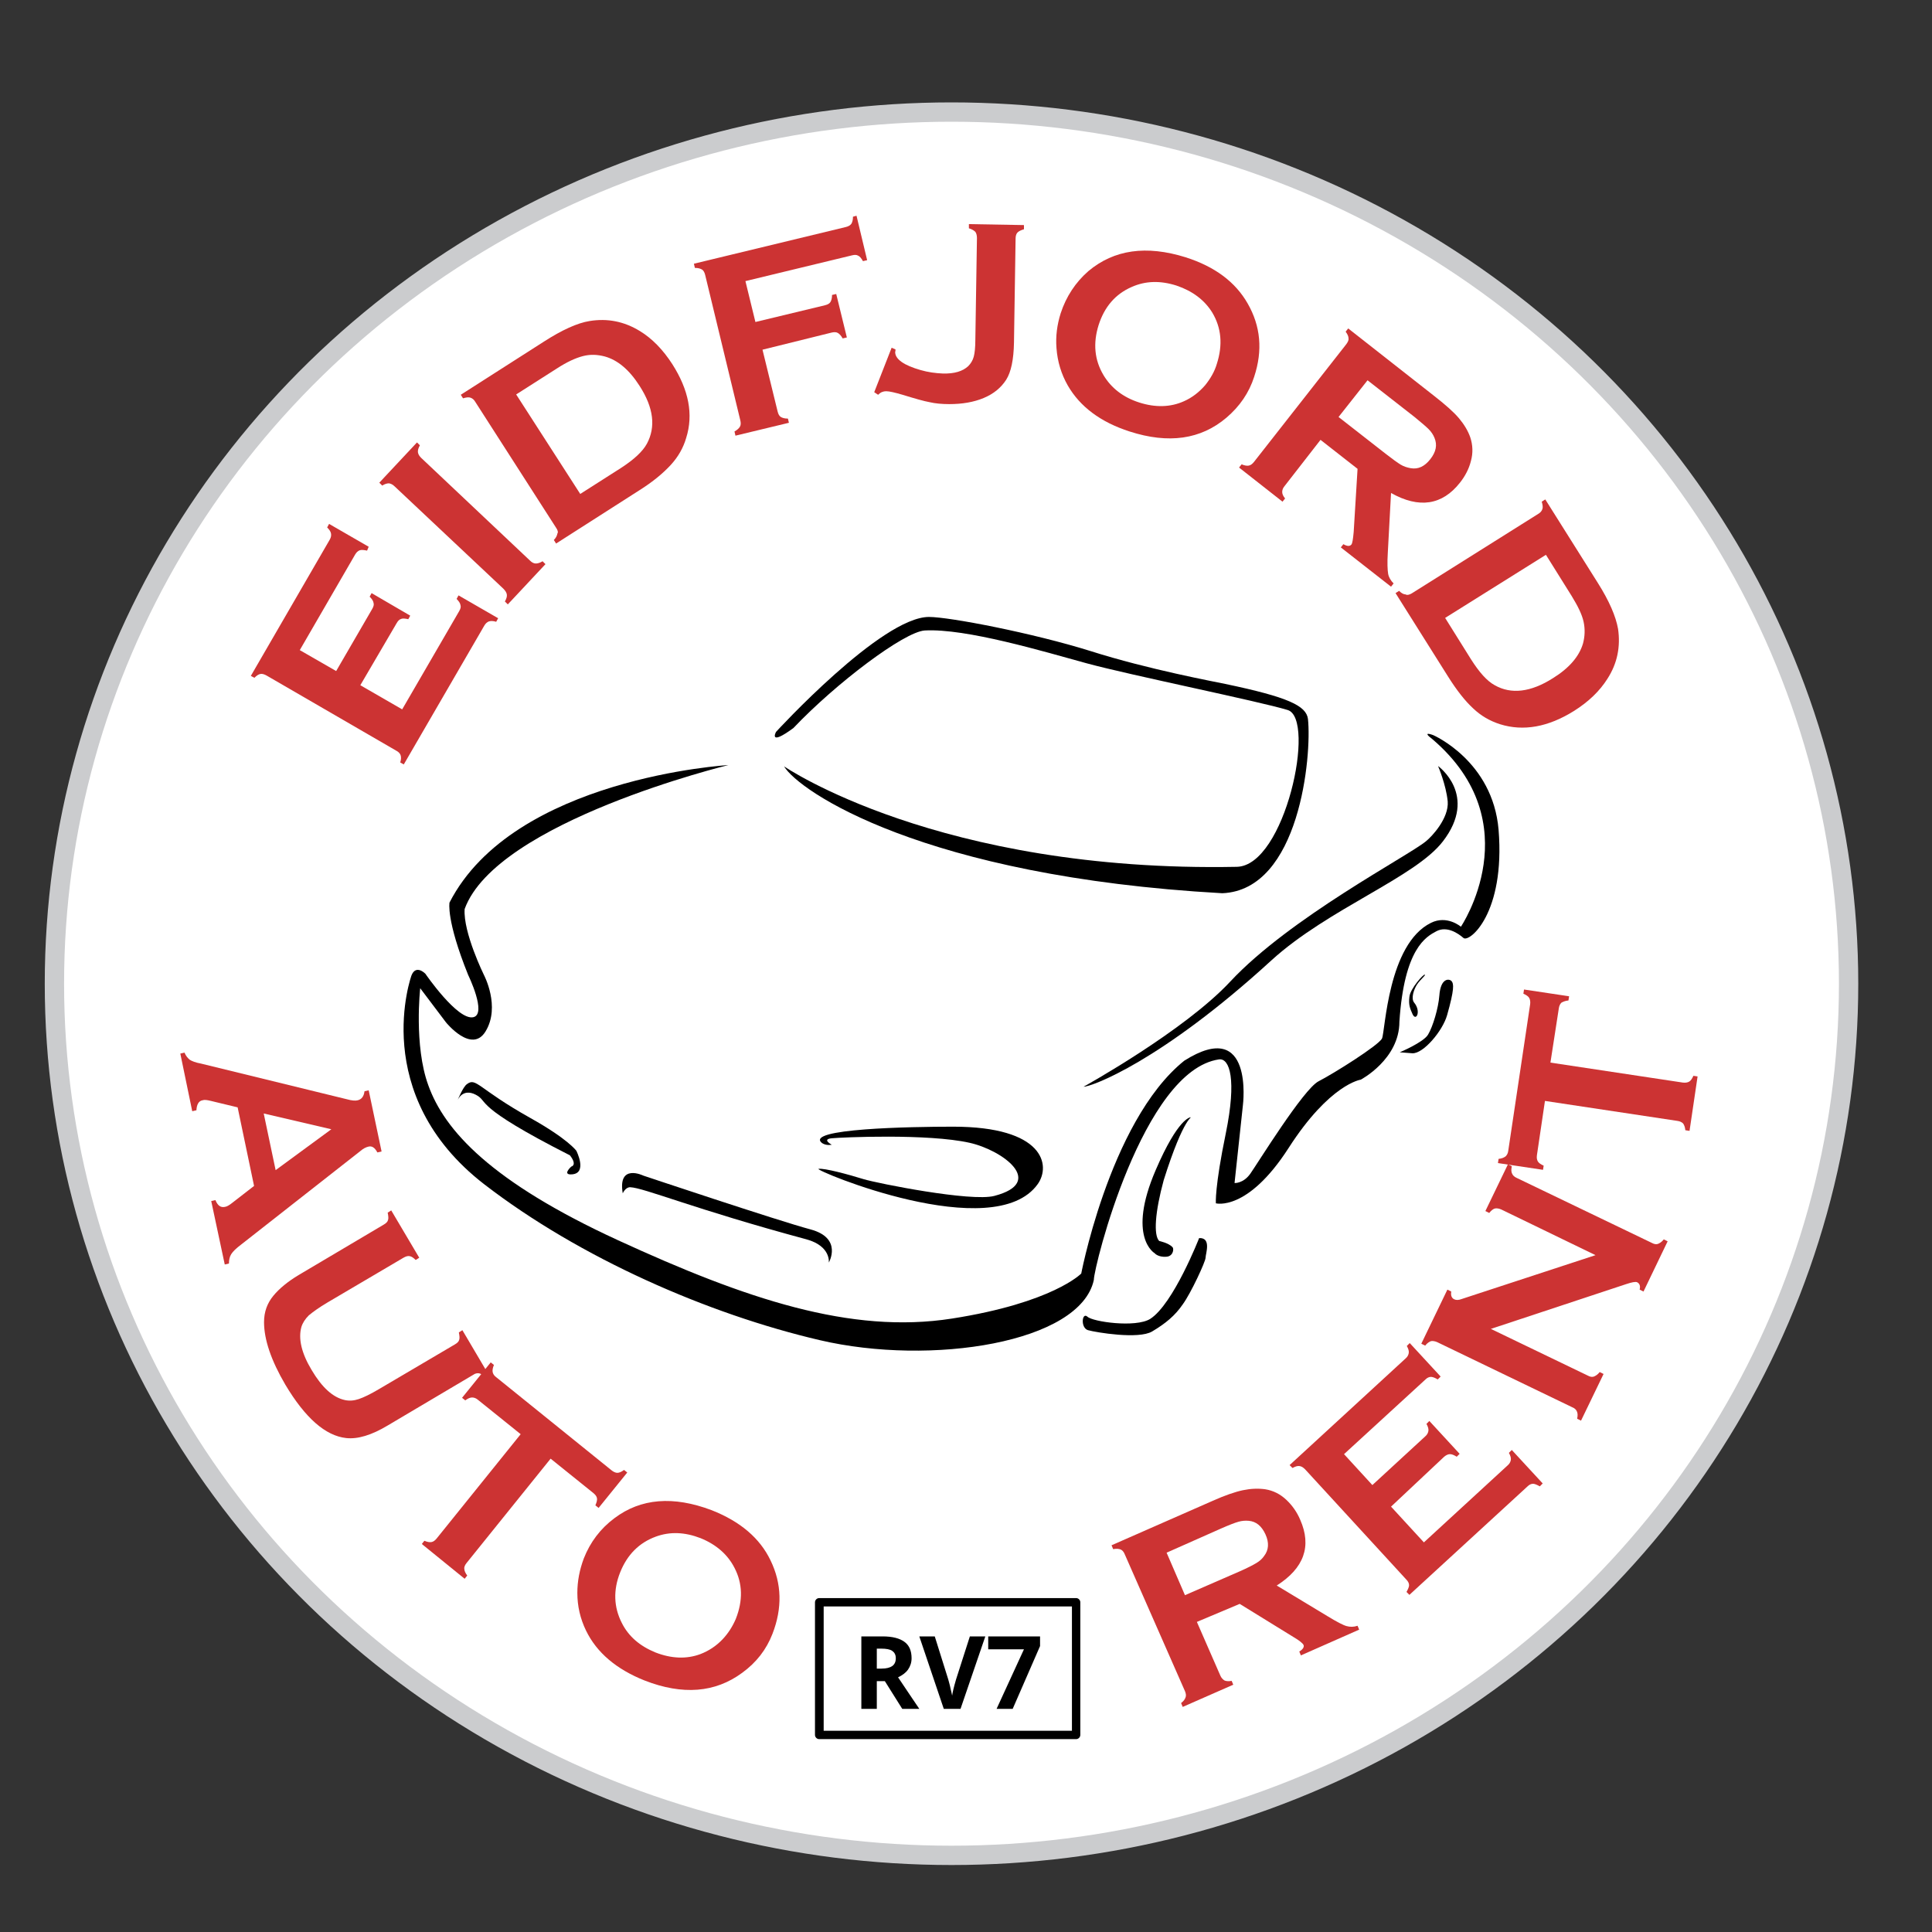 <?xml version="1.0" encoding="UTF-8"?> <!-- Generator: Adobe Illustrator 27.9.0, SVG Export Plug-In . SVG Version: 6.00 Build 0) --> <svg xmlns="http://www.w3.org/2000/svg" xmlns:xlink="http://www.w3.org/1999/xlink" version="1.1" id="Layer_1" x="0px" y="0px" viewBox="0 0 600 600" style="enable-background:new 0 0 600 600;" xml:space="preserve"><rect x="0" y="0" width="600" height="600" fill="#333333" stroke="none"/> <style type="text/css"> .st0{fill:#FFFFFF;stroke:#CBCCCE;stroke-width:6;stroke-miterlimit:10;} .st1{fill:#CC3333;} </style> <ellipse class="st0" cx="295.5" cy="305.5" rx="278.6" ry="270.7"></ellipse> <g> <path class="st1" d="M111.9,212.8l13,7.5l17.7-30.5c0.4-0.7,0.6-1.3,0.4-1.9c-0.1-0.6-0.5-1.2-1.2-1.9l0.6-1.1l12.3,7.1l-0.6,1.1 c-1-0.3-1.7-0.3-2.3-0.1c-0.5,0.2-1,0.6-1.4,1.3l-25,43.1l-1.1-0.6c0.3-1,0.3-1.7,0.1-2.3c-0.2-0.5-0.6-1-1.4-1.4l-40.2-23.3 c-0.7-0.4-1.4-0.6-1.9-0.5c-0.6,0.1-1.2,0.5-1.9,1.2l-1.1-0.6l24.5-42.3c0.4-0.7,0.5-1.3,0.4-1.9c-0.1-0.6-0.5-1.2-1.2-1.9l0.6-1.1 l12.3,7.1L114,171c-1-0.2-1.7-0.3-2.3-0.1c-0.5,0.2-1,0.6-1.4,1.3l-17.2,29.7l11.3,6.5l11.2-19.3c0.4-0.7,0.6-1.3,0.4-1.9 c-0.1-0.6-0.5-1.2-1.2-1.9l0.6-1.1l12,7l-0.6,1.1c-0.9-0.2-1.7-0.3-2.2-0.1c-0.6,0.2-1,0.6-1.4,1.3L111.9,212.8z"></path> <path class="st1" d="M156.3,182.8L122.5,151c-0.6-0.6-1.2-0.8-1.7-0.9c-0.6,0-1.3,0.2-2.1,0.7l-0.9-0.9l11.7-12.5l0.9,0.9 c-0.5,0.9-0.7,1.6-0.6,2.2c0.1,0.6,0.4,1.1,1,1.7l33.8,31.9c0.6,0.6,1.2,0.9,1.8,0.9s1.3-0.2,2.1-0.7l0.9,0.9l-11.7,12.5l-0.9-0.9 c0.5-0.9,0.7-1.6,0.6-2.2C157.3,184,156.9,183.4,156.3,182.8z"></path> <path class="st1" d="M172.7,163.9l-25.1-39.1c-0.4-0.7-0.9-1.1-1.5-1.3c-0.5-0.2-1.3-0.1-2.3,0.2l-0.7-1.1l25.8-16.5 c5.6-3.6,10.4-5.8,14.2-6.4c5.5-0.9,10.7,0.1,15.6,3.1c3.8,2.3,7.2,5.8,10.1,10.3c5.1,8,6.6,15.6,4.3,22.9 c-0.9,3.1-2.5,5.9-4.8,8.4s-5.5,5.2-9.8,7.9l-25.8,16.5l-0.7-1.1c0.7-0.7,1-1.4,1.1-2C173.4,165.3,173.2,164.6,172.7,163.9z M180.2,153.4l12.7-8.1c4-2.6,6.7-5.1,8-7.5c2.8-5.2,2.1-11.2-2.3-18c-3.2-5-6.8-8-10.8-9.1c-2.3-0.6-4.5-0.7-6.8-0.1 s-4.9,1.8-8,3.8l-12.7,8.1L180.2,153.4z"></path> <path class="st1" d="M236.8,108.6l4.7,19.2c0.2,0.8,0.5,1.4,1,1.7s1.2,0.5,2.2,0.5l0.3,1.3l-16.6,4l-0.3-1.3c0.9-0.5,1.4-1,1.7-1.5 s0.3-1.2,0.1-2L219,85.4c-0.2-0.8-0.5-1.4-1-1.7c-0.5-0.3-1.2-0.5-2.2-0.5l-0.3-1.3l47.2-11.4c0.8-0.2,1.3-0.5,1.7-1 c0.3-0.5,0.5-1.2,0.5-2.2L266,67l3.3,13.8l-1.3,0.3c-0.5-0.9-1-1.5-1.5-1.7c-0.5-0.3-1.1-0.3-1.9-0.1l-33.1,8l3.1,12.7l21.6-5.2 c0.8-0.2,1.4-0.5,1.7-1c0.3-0.5,0.5-1.2,0.5-2.2l1.3-0.3l3.3,13.5l-1.3,0.3c-0.5-0.9-1-1.4-1.5-1.7c-0.5-0.3-1.2-0.3-2-0.1 L236.8,108.6z"></path> <path class="st1" d="M271.5,121.8l5.4-13.8l1.2,0.5c0,0.3,0,0.6-0.1,0.8c0,1.1,0.6,2.1,2,3.1s3.4,1.8,5.8,2.5s4.7,1,7,1.1 c3.6,0.1,6.2-0.7,7.9-2.3c0.8-0.8,1.4-1.8,1.7-2.9c0.3-1.1,0.5-2.9,0.5-5.2l0.5-31.7c0-0.8-0.2-1.5-0.5-1.9c-0.4-0.4-1-0.8-2-1.1 v-1.3l17.1,0.3v1.3c-1,0.3-1.6,0.6-2,1s-0.6,1.1-0.6,1.9l-0.5,32.3c-0.1,5.3-0.9,9.1-2.4,11.5c-1.6,2.5-3.9,4.4-7,5.7 c-3.1,1.3-6.7,1.9-10.7,1.9c-2.3,0-4.4-0.2-6.1-0.6c-1.7-0.3-4.5-1.1-8.4-2.3c-2.4-0.7-4.1-1.1-5.1-1.1c-0.9,0-1.7,0.3-2.5,1.1 L271.5,121.8z"></path> <path class="st1" d="M368.2,79.9c9.1,2.9,15.5,7.7,19.3,14.4c4,7,4.7,14.5,2,22.7c-1.6,5-4.5,9.2-8.6,12.7c-8,6.8-18,8.2-30.1,4.3 c-9-2.9-15.4-7.7-19.2-14.3c-2-3.5-3.2-7.4-3.5-11.6c-0.3-3.7,0.2-7.3,1.3-10.8c1.7-5.2,4.6-9.6,8.6-13.1 C346,77.5,356,76.1,368.2,79.9z M365.4,88.7c-5-1.6-9.6-1.5-13.9,0.4c-5.1,2.2-8.5,6.2-10.3,11.8c-1.8,5.7-1.3,10.9,1.5,15.6 c2.4,4,6.1,6.9,11.1,8.5s9.7,1.5,13.9-0.4c2.5-1.1,4.7-2.8,6.6-5c1.6-2,2.9-4.2,3.6-6.6c1.9-5.9,1.4-11.2-1.4-15.9 C374.1,93.2,370.4,90.4,365.4,88.7z"></path> <path class="st1" d="M410.1,136.6L398.9,151c-0.5,0.6-0.7,1.2-0.7,1.8s0.3,1.3,0.9,2l-0.8,1l-13.5-10.6l0.8-1 c0.9,0.4,1.7,0.5,2.2,0.4c0.6-0.1,1.1-0.5,1.6-1.1l28.7-36.6c0.5-0.7,0.8-1.3,0.7-1.8c0-0.6-0.3-1.3-0.9-2.1l0.8-1l27,21.2 c3.3,2.6,5.8,4.8,7.4,6.7s2.8,3.9,3.5,5.9c0.8,2.4,0.9,4.9,0.2,7.4c-0.6,2.4-1.8,4.7-3.4,6.7c-5.5,7-12.7,8.1-21.4,3.2l-1,18.5 c-0.2,3.2-0.1,5.4,0.1,6.6c0.2,1.1,0.8,2.1,1.7,3l-0.8,1L416.4,170l0.8-1c1.2,0.7,2,0.7,2.5,0.1c0.3-0.4,0.5-1.7,0.7-3.9l1.2-19.6 L410.1,136.6z M415.7,129.5l14.6,11.4c2.2,1.7,3.7,2.8,4.7,3.4c1,0.6,2,0.9,3.1,1.1c2.3,0.4,4.3-0.5,6.1-2.8 c1.8-2.3,2.2-4.4,1.3-6.6c-0.4-1-1-1.9-1.8-2.7s-2.2-2-4.4-3.8l-14.6-11.4L415.7,129.5z"></path> <path class="st1" d="M438.4,184.3l39.3-24.7c0.7-0.4,1.1-0.9,1.3-1.5c0.2-0.5,0.1-1.3-0.2-2.3l1.1-0.7l16.3,25.9 c3.6,5.7,5.6,10.4,6.3,14.3c0.8,5.5-0.2,10.7-3.3,15.5c-2.4,3.8-5.8,7.1-10.4,10c-8,5-15.7,6.4-23,4.1c-3.1-1-5.9-2.6-8.3-4.9 c-2.5-2.3-5.1-5.6-7.8-9.9l-16.3-25.9l1.1-0.7c0.7,0.7,1.4,1.1,2,1.1C437,184.9,437.7,184.7,438.4,184.3z M448.8,191.9l8,12.8 c2.6,4.1,5,6.8,7.4,8.1c5.1,2.9,11.2,2.2,18.1-2.2c5-3.1,8.1-6.7,9.3-10.7c0.6-2.2,0.7-4.5,0.2-6.8s-1.8-4.9-3.7-8l-8-12.8 L448.8,191.9z"></path> </g> <g> <path class="st1" d="M78.9,368.3l-5.1-24.4l-8.3-2c-1.2-0.3-2-0.4-2.6-0.2c-1.2,0.2-1.8,1.3-1.9,3.1l-1.3,0.3L56,327.2l1.3-0.3 c0.4,1,1,1.7,1.6,2.2c0.6,0.4,1.8,0.9,3.5,1.2l45.4,11.1c1.4,0.4,2.6,0.5,3.3,0.3c1.2-0.3,1.9-1.2,2.1-2.8l1.3-0.3l4,19l-1.3,0.3 c-0.8-1.5-1.7-2.1-2.8-1.8c-0.8,0.2-1.6,0.6-2.4,1.3l-37.1,29.1c-1.6,1.2-2.6,2.2-3.1,3s-0.7,1.8-0.7,2.9l-1.3,0.3L65.6,373 l1.3-0.3c0.7,1.7,1.6,2.4,3,2.1c0.6-0.1,1.3-0.5,2.3-1.3L78.9,368.3z M85.6,363.4l17.3-12.7l-21-4.9L85.6,363.4z"></path> <path class="st1" d="M146.9,427l-26.5,15.7c-5,3-9.3,4.3-12.9,3.9c-6.4-0.7-12.7-6.2-18.9-16.6c-4.4-7.5-6.6-14-6.6-19.4 c0-3.2,1-5.9,2.9-8.2c1.9-2.3,4.5-4.4,7.8-6.4l26.5-15.7c0.7-0.4,1.2-0.9,1.3-1.4c0.2-0.5,0.1-1.3-0.1-2.3l1.1-0.7l8.7,14.7 l-1.1,0.7c-0.7-0.7-1.3-1.1-1.9-1.2s-1.2,0.1-1.9,0.5l-23.6,13.9c-2.7,1.6-4.6,3-5.8,4c-1.1,1.1-1.9,2.3-2.3,3.6 c-1,3.6,0,8.1,3.2,13.4c3.2,5.4,6.6,8.5,10.3,9.3c1.4,0.3,2.8,0.2,4.3-0.3s3.6-1.5,6.3-3.1l23.6-13.9c0.7-0.4,1.2-0.9,1.3-1.4 c0.2-0.5,0.1-1.3-0.1-2.3l1.1-0.7l8.2,13.9l-1.1,0.7c-0.7-0.7-1.4-1.1-1.9-1.2C148.2,426.4,147.6,426.5,146.9,427z"></path> <path class="st1" d="M171,453l-26.1,32.4c-0.5,0.6-0.8,1.3-0.7,1.8c0,0.6,0.3,1.3,0.9,2.1l-0.8,1L131,479.5l0.8-1 c0.9,0.4,1.7,0.5,2.2,0.4c0.6-0.1,1.1-0.5,1.6-1.1l26.1-32.4l-13.3-10.7c-0.6-0.5-1.2-0.7-1.8-0.7s-1.3,0.3-2.1,0.9l-1-0.8l8.9-11 l1,0.8c-0.4,0.9-0.5,1.7-0.4,2.2s0.4,1.1,1.1,1.6l35.8,28.9c0.6,0.5,1.3,0.8,1.8,0.8c0.6,0,1.3-0.3,2.1-0.9l1,0.8l-8.9,11l-1-0.8 c0.4-0.9,0.6-1.7,0.5-2.2c-0.1-0.6-0.5-1.1-1.1-1.6L171,453z"></path> <path class="st1" d="M221,469c8.9,3.5,15,8.7,18.3,15.6c3.5,7.2,3.7,14.8,0.6,22.8c-1.9,4.9-5,8.9-9.4,12.1 c-8.4,6.2-18.5,7-30.3,2.4c-8.8-3.5-14.9-8.7-18.2-15.5c-1.8-3.7-2.7-7.6-2.7-11.7c0-3.7,0.7-7.2,2-10.7c2-5.1,5.2-9.3,9.5-12.5 C199,465.3,209.1,464.5,221,469z M217.6,477.7c-4.9-1.9-9.5-2.1-13.9-0.5c-5.2,1.9-8.9,5.6-11.1,11.1c-2.2,5.5-2,10.8,0.5,15.7 c2.1,4.2,5.6,7.2,10.5,9.2c4.9,1.9,9.6,2.1,13.9,0.5c2.6-1,4.9-2.5,6.9-4.6c1.8-1.9,3.1-4,4.1-6.3c2.3-5.8,2.1-11.1-0.4-15.9 C226,482.8,222.5,479.7,217.6,477.7z"></path> <path class="st1" d="M371.7,503.7l7.3,16.7c0.3,0.7,0.8,1.2,1.3,1.5c0.5,0.2,1.3,0.3,2.2,0.1l0.5,1.2l-15.7,6.9l-0.5-1.2 c0.8-0.6,1.2-1.2,1.4-1.8c0.2-0.5,0.1-1.2-0.2-1.9l-18.7-42.5c-0.3-0.8-0.8-1.3-1.3-1.5s-1.3-0.3-2.3-0.1l-0.5-1.2l31.4-13.8 c3.8-1.7,7-2.8,9.4-3.3s4.7-0.6,6.9-0.3c2.5,0.4,4.7,1.5,6.6,3.3c1.8,1.7,3.3,3.8,4.3,6.2c3.6,8.2,1.2,15-7.3,20.4l15.9,9.6 c2.8,1.7,4.7,2.7,5.8,3c1.1,0.3,2.2,0.3,3.4-0.1l0.5,1.2l-18.1,8l-0.5-1.2c1.2-0.7,1.6-1.5,1.3-2.1c-0.2-0.4-1.2-1.3-3.1-2.4 L385,498.1L371.7,503.7z M368,495.4l17-7.4c2.5-1.1,4.2-2,5.2-2.6s1.8-1.3,2.4-2.2c1.4-1.8,1.6-4.1,0.4-6.7s-2.9-4-5.2-4.2 c-1.1-0.1-2.2,0-3.2,0.3c-1.1,0.3-2.9,1-5.4,2.1l-16.9,7.5L368,495.4z"></path> <path class="st1" d="M432,467.9l10.2,11.1l26-23.9c0.6-0.5,0.9-1.1,1-1.7s-0.1-1.3-0.6-2.2l0.9-0.9l9.6,10.4l-0.9,0.9 c-0.9-0.5-1.6-0.8-2.1-0.8c-0.6,0-1.2,0.3-1.7,0.8l-36.7,33.7l-0.9-0.9c0.5-0.9,0.8-1.6,0.8-2.1c0-0.6-0.3-1.2-0.9-1.8l-31.4-34.2 c-0.6-0.6-1.1-0.9-1.7-1s-1.3,0.1-2.2,0.6l-0.9-0.9l36-33.1c0.6-0.5,0.9-1.1,1-1.7s-0.1-1.3-0.6-2.2l0.9-0.9l9.6,10.4l-0.9,0.9 c-0.8-0.5-1.6-0.8-2.1-0.8c-0.6,0-1.2,0.3-1.7,0.8l-25.3,23.2l8.8,9.6l16.4-15.1c0.6-0.5,0.9-1.1,1-1.7s-0.1-1.3-0.6-2.2l0.9-0.9 l9.4,10.2l-0.9,0.9c-0.8-0.5-1.5-0.8-2.1-0.8s-1.2,0.3-1.8,0.8L432,467.9z"></path> <path class="st1" d="M463,412.7l30.1,14.5c0.7,0.4,1.4,0.5,1.9,0.3s1.2-0.6,1.8-1.4l1.2,0.6l-7,14.5l-1.2-0.6 c0.2-1,0.2-1.7-0.1-2.3c-0.2-0.5-0.7-1-1.5-1.3l-41.9-20.2c-0.7-0.3-1.4-0.4-1.9-0.3c-0.5,0.2-1.2,0.6-1.8,1.4l-1.2-0.6l8.1-16.8 l1.2,0.6c-0.2,1.2,0.1,2,0.9,2.4c0.6,0.3,1.4,0.3,2.4-0.1l41.5-13.6l-29.3-14.2c-0.7-0.3-1.4-0.4-1.9-0.3s-1.2,0.6-1.8,1.4 l-1.2-0.6l7-14.5l1.2,0.6c-0.2,1-0.2,1.7,0.1,2.3c0.2,0.5,0.7,1,1.4,1.3l42,20.2c0.7,0.4,1.4,0.5,1.9,0.3s1.2-0.6,1.8-1.4l1.2,0.6 l-7.5,15.6l-1.2-0.6c0.3-1.1,0-1.9-0.8-2.3c-0.5-0.2-1.6,0-3.4,0.6L463,412.7z"></path> <path class="st1" d="M481.5,330l41.1,6.2c0.8,0.1,1.5,0,2-0.3s0.9-0.9,1.3-1.8l1.3,0.2l-2.5,16.9l-1.3-0.2c-0.1-1-0.4-1.7-0.7-2.1 c-0.4-0.4-1-0.7-1.8-0.8l-41.1-6.2l-2.5,16.9c-0.1,0.8,0,1.4,0.3,1.9s0.9,0.9,1.8,1.3l-0.2,1.3l-14-2.1l0.2-1.3 c1-0.1,1.7-0.4,2.2-0.8c0.4-0.4,0.7-0.9,0.8-1.7l6.8-45.5c0.1-0.8,0-1.5-0.3-2s-0.9-0.9-1.8-1.3l0.2-1.3l14,2.1l-0.2,1.3 c-1,0.1-1.7,0.4-2.2,0.7c-0.4,0.4-0.7,1-0.8,1.8L481.5,330z"></path> </g> <path d="M334.2,540.1h-79.8c-0.7,0-1.3-0.6-1.3-1.3v-41.2c0-0.7,0.6-1.3,1.3-1.3h79.8c0.7,0,1.3,0.6,1.3,1.3v41.2 C335.5,539.5,334.9,540.1,334.2,540.1z M255.8,537.5h77.1v-38.6h-77.1L255.8,537.5L255.8,537.5z"></path> <g> <path d="M272.3,522.1v8.6h-4.8v-22.5h6.6c3.1,0,5.3,0.6,6.8,1.7s2.2,2.8,2.2,5.1c0,1.3-0.4,2.5-1.1,3.5s-1.8,1.8-3.1,2.4 c3.4,5.1,5.6,8.3,6.6,9.8h-5.3l-5.4-8.6H272.3z M272.3,518.2h1.5c1.5,0,2.6-0.3,3.3-0.8c0.7-0.5,1.1-1.3,1.1-2.4 c0-1.1-0.4-1.8-1.1-2.3s-1.9-0.7-3.4-0.7h-1.4V518.2z"></path> <path d="M301.2,508.2h4.8l-7.7,22.5h-5.2l-7.6-22.5h4.8l4.2,13.4c0.2,0.8,0.5,1.7,0.7,2.8c0.3,1.1,0.4,1.8,0.5,2.2 c0.1-0.9,0.5-2.6,1.2-5L301.2,508.2z"></path> <path d="M309.5,530.7l8.5-18.5h-11.1v-4H323v3l-8.5,19.5H309.5z"></path> </g> <g> <path d="M339.7,397.5c-4.2,19.5-50.5,26.8-85.1,18.7c-34.7-8.1-74.5-25.5-104.2-48.4c-36.1-27.9-22.6-64.9-22.6-64.9 c1.4-3.5,4.3-0.5,4.3-0.5s10,14.6,14.9,13.5c4.3-1-1.6-13.1-1.6-13.1c-6.9-17.1-5.8-22.5-5.8-22.5c19.9-38.8,86.6-42.7,86.6-42.7 s-72,17.5-81.9,44.7c-0.5,7.3,6,20.5,6,20.5s5.2,9.8,0.5,17.5c-4.3,7.1-12.3-2.8-12.3-2.8l-8-10.6c0,0-2,17.8,2.5,30.1 c5,14,19.4,30,59,48.2s72.2,29.2,103.6,24.3s40.2-14,40.2-14c-0.7,3.6,8.3-47.1,32-66.1c21.7-13.7,18.2,13.8,18.2,13.8l-2.6,24.2 c0,0,2.7,0.2,4.9-2.9s16.5-26.3,21.2-28.7s18.7-11.2,19.7-13.3c1-2.2,1.8-29.3,15.2-35.9c5-2.5,9.3,1.2,9.3,1.2s21.7-32.1-8.8-58.2 c-3.7-2.8,0.2-1.3,0.2-1.3s18.5,8,20.3,29.4c2.1,26-9.1,35.1-10.9,33.6c-1.7-1.5-5.2-3.8-8.4-2.1s-10,5.3-11.5,28.1 c0,11.7-12,18-12,18s-9.6,1.3-22.4,21.2s-22.6,17.2-22.6,17.2s-0.4-4.9,3.1-21.8c3.4-16.7,1.2-23.3-2.1-22.9 C354.9,332.4,339.7,393.4,339.7,397.5z"></path> <path d="M142.1,341.7c0,0,1.5-3.9,5.7-1.7s-1.5,3.2,29.2,18.8c2.4,3.1,0.4,3.5,0.4,3.5s-3,2.7,0.3,2.4c4.8-0.4,1.3-7.3,1.3-7.3 s-2.5-3.6-14.3-10.2c-16.4-9.2-16.8-12.7-19.7-10.5C143.8,337.5,142.1,341.7,142.1,341.7z"></path> <path d="M193.4,370.6c0,0,0.8-1.9,2.3-1.9c4.4,0.2,19.9,6.8,54.8,16.2c7.6,2.1,6.9,7.2,6.9,7.2s4.4-7.6-5.7-10.3 c-10.1-2.7-51.9-16.7-51.9-16.7S191.8,361.2,193.4,370.6z"></path> <path d="M258.3,355.5c0,0-3.2-1.7,0-2c3.1-0.3,29.8-1.5,42.8,1.4c10.3,2.3,23.8,12.3,7.7,16.5c-7.2,1.9-36.3-3.9-40.6-5.2 c-4.5-1.4-12.2-3.5-14-3.2c-1.7,0.3,54.5,23.9,68.1,4.7c4.1-5.8,1.9-17.8-26.3-17.8c-13.3,0-46.4,0.6-40.7,5.1 C256.7,355.9,258.3,355.5,258.3,355.5z"></path> <path d="M336.5,337.5c0,0,31.3-17.3,45.6-32.7c18.5-19.8,55.1-38.9,60.7-43.5c1.9-1.5,7.2-7.2,6.8-12.4c-0.5-5.2-3-11-3-11 s12.6,9,1.5,23.4c-8.6,11.2-35.6,20.9-53.2,36.9C360.6,329.6,339,337.5,336.5,337.5z"></path> <path d="M243.5,238c0,0,48,33,140.6,31.2c15-0.3,24.7-46,15.8-48.7c-8.8-2.7-48.8-10.8-62.4-14.5c-13.5-3.7-37.5-10.9-50.3-10.2 c-6.4,0.4-27.5,16.3-40.8,30.3c-7.9,5.8-5.4,1.2-5.4,1.2s32.7-35.7,47.5-35.7c6.4,0,32.3,5,50.2,10.6c17.9,5.7,39,9.6,41.8,10.2 c19.6,4.1,25.2,6.8,25.7,10.9c1.2,11.2-2.5,53.1-26.6,54.1C286.5,272.2,248,245.6,243.5,238z"></path> <path d="M358.6,389.2c0,0-8.7-4.9,0.3-25.8c7-16.3,10.8-16.4,10.8-16.4c0.8,0-1.9-0.8-8.3,19.5c-2.7,9.9-3.2,17.1-1.4,18.9 c0,0,3,0.6,4.2,2c0.4,0.6,0.1,2.9-2.2,2.9C360.1,390.4,358.9,389.6,358.6,389.2z"></path> <path d="M372.4,384.5c0,0-8,20.5-15.2,25.1c-4.5,2.8-17.9,0.9-19.5-0.7c-1.7-1.5-2.2,3.5,0.2,4.2c2.5,0.7,15.7,2.9,19.9,0.4 c4.2-2.5,7.1-4.9,9.5-8.4c2.5-3.4,7.1-13.3,7.1-14.5S376.3,384.3,372.4,384.5z"></path> <path d="M440.1,305.7c-1,1.5-2,4.4-0.9,5.7c2.2,2.7,0.6,5.9-0.5,3.6c-0.8-1.8-1.3-2.9-1-5.4c0.2-2.5,4.5-7.3,4.8-6.9 C442.8,302.9,441.1,304.2,440.1,305.7z"></path> <path d="M434.7,326.8c0,0,7.4-3.1,8.8-5.5c1.5-2.5,3.2-8.2,3.5-12.1c0.4-5.6,3.1-5.3,3.8-4.5c0.7,0.8,0.9,2.5-1.4,10.6 c-1.4,4.9-7.4,12-10.8,11.8C435,326.8,434.7,326.8,434.7,326.8z"></path> </g> </svg> 